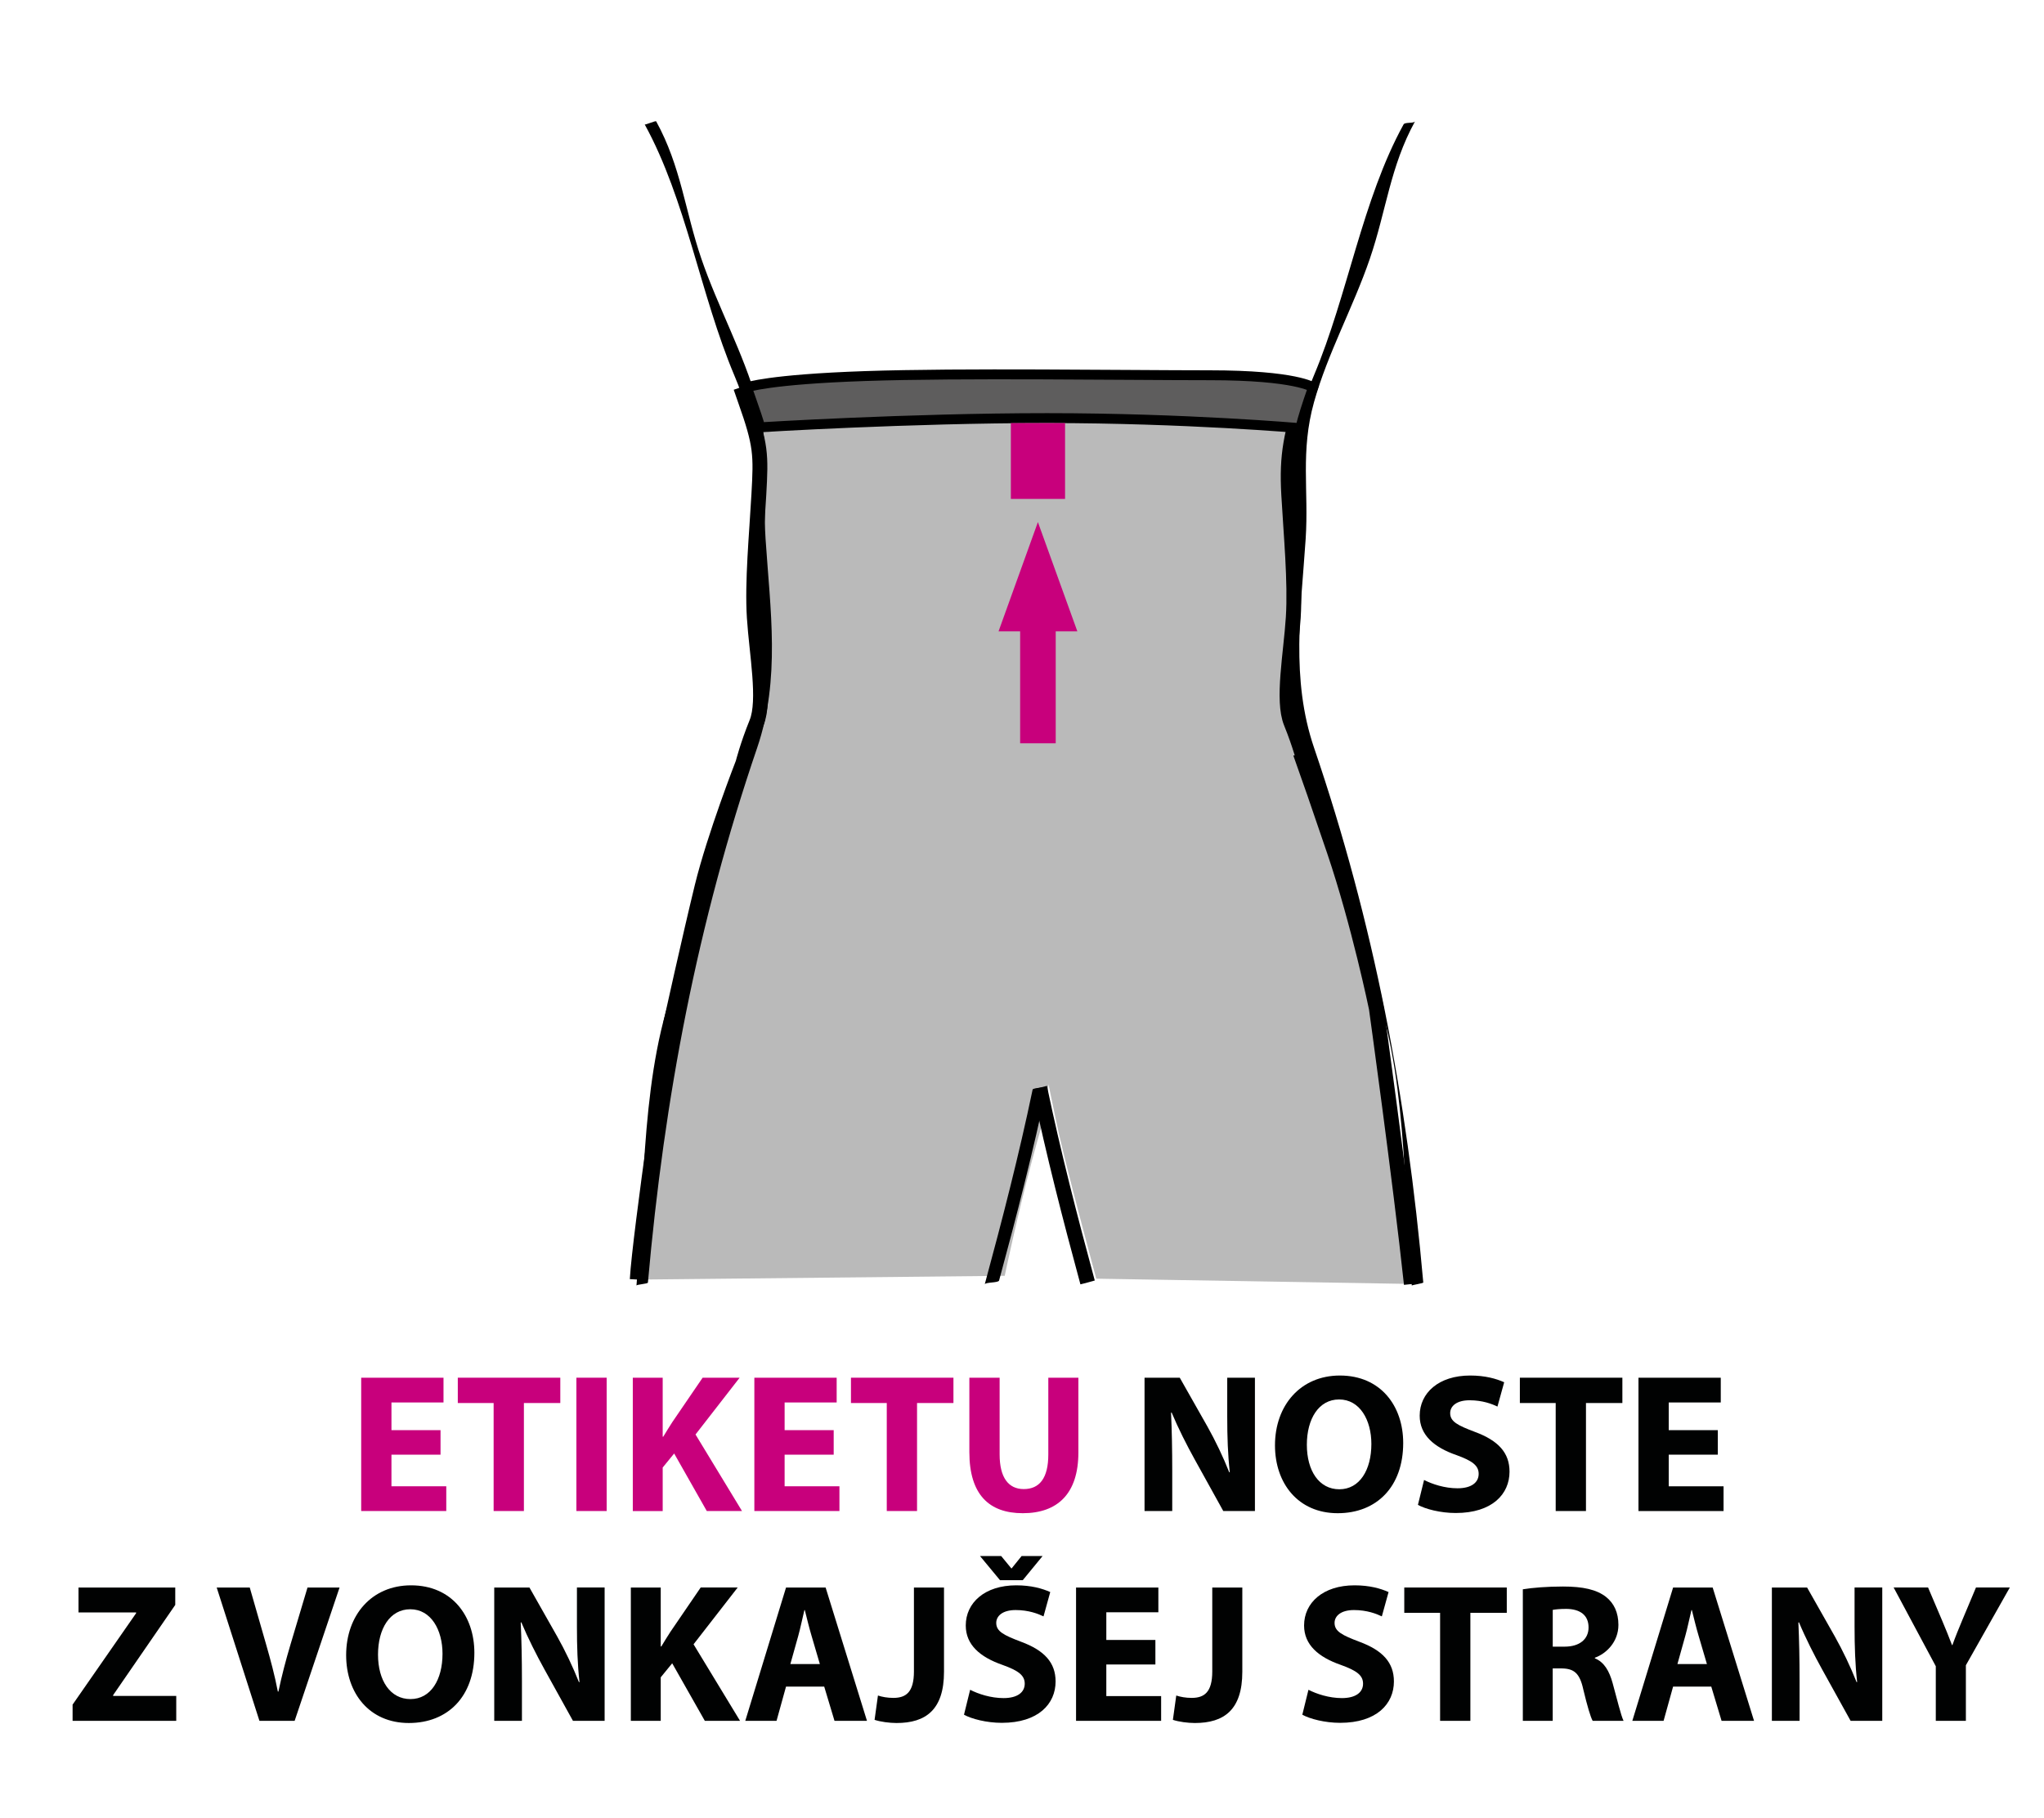 <?xml version="1.0" encoding="utf-8"?>
<!-- Generator: Adobe Illustrator 16.0.0, SVG Export Plug-In . SVG Version: 6.00 Build 0)  -->
<!DOCTYPE svg PUBLIC "-//W3C//DTD SVG 1.1//EN" "http://www.w3.org/Graphics/SVG/1.1/DTD/svg11.dtd">
<svg version="1.1" id="Vrstva_1" xmlns="http://www.w3.org/2000/svg" xmlns:xlink="http://www.w3.org/1999/xlink" x="0px" y="0px"
	 width="103.25px" height="91.856px" viewBox="0 0 103.25 91.856" enable-background="new 0 0 103.25 91.856" xml:space="preserve">
<g>
	<path fill="#C8007C" d="M22.253,73.494h-2.479v1.599h2.769v1.25h-4.298v-6.736h4.158v1.25h-2.629v1.399h2.479V73.494z"/>
	<path fill="#C8007C" d="M24.935,70.885h-1.81v-1.279h5.178v1.279h-1.839v5.457h-1.529V70.885z"/>
	<path fill="#C8007C" d="M30.645,69.606v6.736h-1.529v-6.736H30.645z"/>
	<path fill="#C8007C" d="M31.965,69.606h1.51v2.979h0.029c0.15-0.26,0.311-0.5,0.46-0.74l1.529-2.239h1.869l-2.229,2.869
		l2.349,3.868h-1.779l-1.649-2.908l-0.579,0.709v2.199h-1.51V69.606z"/>
	<path fill="#C8007C" d="M42.113,73.494h-2.479v1.599h2.769v1.25h-4.298v-6.736h4.158v1.25h-2.629v1.399h2.479V73.494z"/>
	<path fill="#C8007C" d="M44.794,70.885h-1.809v-1.279h5.177v1.279h-1.839v5.457h-1.529V70.885z"/>
	<path fill="#C8007C" d="M50.495,69.606v3.878c0,1.159,0.439,1.749,1.219,1.749c0.8,0,1.24-0.56,1.24-1.749v-3.878h1.519v3.778
		c0,2.079-1.049,3.068-2.809,3.068c-1.699,0-2.698-0.939-2.698-3.088v-3.758H50.495z"/>
	<path fill="#010202" d="M57.815,76.342v-6.736h1.779l1.399,2.469c0.399,0.709,0.8,1.549,1.1,2.309h0.029
		c-0.1-0.89-0.13-1.799-0.13-2.809v-1.969h1.399v6.736h-1.599l-1.439-2.599c-0.4-0.72-0.84-1.589-1.17-2.378l-0.029,0.01
		c0.04,0.89,0.06,1.839,0.06,2.938v2.029H57.815z"/>
	<path fill="#010202" d="M70.881,72.904c0,2.208-1.339,3.548-3.308,3.548c-1.999,0-3.169-1.509-3.169-3.428
		c0-2.019,1.29-3.528,3.278-3.528C69.752,69.496,70.881,71.045,70.881,72.904z M66.014,72.994c0,1.319,0.62,2.249,1.64,2.249
		c1.029,0,1.619-0.979,1.619-2.289c0-1.209-0.58-2.249-1.63-2.249C66.614,70.706,66.014,71.685,66.014,72.994z"/>
	<path fill="#010202" d="M71.935,74.773c0.41,0.21,1.039,0.42,1.689,0.42c0.699,0,1.069-0.29,1.069-0.729
		c0-0.42-0.32-0.66-1.13-0.95c-1.119-0.39-1.849-1.009-1.849-1.989c0-1.149,0.959-2.029,2.549-2.029c0.759,0,1.318,0.16,1.719,0.34
		l-0.34,1.229c-0.27-0.13-0.75-0.319-1.409-0.319c-0.66,0-0.979,0.3-0.979,0.649c0,0.43,0.38,0.62,1.249,0.949
		c1.189,0.44,1.749,1.06,1.749,2.009c0,1.129-0.869,2.089-2.719,2.089c-0.77,0-1.528-0.2-1.908-0.41L71.935,74.773z"/>
	<path fill="#010202" d="M78.584,70.885h-1.81v-1.279h5.178v1.279h-1.839v5.457h-1.529V70.885z"/>
	<path fill="#010202" d="M86.773,73.494h-2.479v1.599h2.769v1.25h-4.298v-6.736h4.157v1.25h-2.628v1.399h2.479V73.494z"/>
	<path fill="#010202" d="M3.667,86.123l3.208-4.618v-0.04H3.966v-1.259h4.887v0.879l-3.138,4.558v0.04h3.188v1.259H3.667V86.123z"/>
	<path fill="#010202" d="M13.105,86.942l-2.159-6.736h1.67l0.819,2.849c0.229,0.799,0.439,1.569,0.6,2.409h0.029
		c0.17-0.81,0.38-1.609,0.61-2.379l0.859-2.878h1.619l-2.269,6.736H13.105z"/>
	<path fill="#010202" d="M23.962,83.504c0,2.208-1.34,3.548-3.309,3.548c-1.999,0-3.168-1.509-3.168-3.428
		c0-2.019,1.289-3.528,3.278-3.528C22.833,80.096,23.962,81.646,23.962,83.504z M19.095,83.594c0,1.319,0.619,2.249,1.639,2.249
		c1.029,0,1.619-0.979,1.619-2.289c0-1.209-0.579-2.249-1.629-2.249C19.695,81.306,19.095,82.285,19.095,83.594z"/>
	<path fill="#010202" d="M24.966,86.942v-6.736h1.778l1.399,2.469c0.4,0.709,0.8,1.549,1.1,2.309h0.03
		c-0.101-0.89-0.13-1.799-0.13-2.809v-1.969h1.399v6.736h-1.6l-1.439-2.599c-0.399-0.72-0.839-1.589-1.169-2.378l-0.03,0.01
		c0.04,0.89,0.061,1.839,0.061,2.938v2.029H24.966z"/>
	<path fill="#010202" d="M31.866,80.206h1.51v2.979h0.029c0.15-0.26,0.311-0.5,0.46-0.74l1.529-2.239h1.869l-2.229,2.869
		l2.349,3.868h-1.779l-1.649-2.908l-0.579,0.709v2.199h-1.51V80.206z"/>
	<path fill="#010202" d="M39.705,85.213l-0.479,1.729h-1.579l2.059-6.736h1.999l2.089,6.736h-1.64l-0.52-1.729H39.705z
		 M41.414,84.074l-0.42-1.429c-0.12-0.399-0.239-0.899-0.34-1.299h-0.02c-0.101,0.4-0.2,0.91-0.31,1.299l-0.4,1.429H41.414z"/>
	<path fill="#010202" d="M46.165,80.206h1.52v4.258c0,1.919-0.92,2.588-2.398,2.588c-0.351,0-0.81-0.06-1.109-0.16l0.17-1.229
		c0.209,0.07,0.479,0.12,0.779,0.12c0.64,0,1.039-0.29,1.039-1.339V80.206z"/>
	<path fill="#010202" d="M49.005,85.373c0.41,0.21,1.039,0.42,1.689,0.42c0.699,0,1.069-0.29,1.069-0.729
		c0-0.42-0.32-0.66-1.13-0.95c-1.119-0.39-1.849-1.009-1.849-1.989c0-1.149,0.959-2.029,2.549-2.029c0.759,0,1.318,0.16,1.719,0.34
		l-0.34,1.229c-0.27-0.13-0.75-0.32-1.409-0.32c-0.66,0-0.979,0.3-0.979,0.65c0,0.43,0.38,0.62,1.249,0.95
		c1.189,0.439,1.749,1.059,1.749,2.009c0,1.129-0.869,2.089-2.719,2.089c-0.77,0-1.528-0.2-1.908-0.41L49.005,85.373z
		 M50.514,79.836l-1.009-1.219h1.069l0.51,0.62h0.02l0.5-0.62h1.06l-1,1.219H50.514z"/>
	<path fill="#010202" d="M58.363,84.094h-2.479v1.599h2.769v1.25h-4.298v-6.736h4.158v1.25h-2.629v1.399h2.479V84.094z"/>
	<path fill="#010202" d="M61.235,80.206h1.519v4.258c0,1.919-0.919,2.588-2.398,2.588c-0.35,0-0.81-0.06-1.109-0.16l0.17-1.229
		c0.21,0.07,0.479,0.12,0.779,0.12c0.64,0,1.04-0.29,1.04-1.339V80.206z"/>
	<path fill="#010202" d="M66.095,85.373c0.41,0.21,1.039,0.42,1.689,0.42c0.699,0,1.069-0.29,1.069-0.729
		c0-0.42-0.32-0.66-1.13-0.95c-1.119-0.39-1.849-1.009-1.849-1.989c0-1.149,0.959-2.029,2.549-2.029c0.759,0,1.318,0.16,1.719,0.34
		l-0.34,1.229c-0.27-0.13-0.75-0.32-1.409-0.32c-0.66,0-0.979,0.3-0.979,0.65c0,0.43,0.38,0.62,1.249,0.95
		c1.189,0.439,1.749,1.059,1.749,2.009c0,1.129-0.869,2.089-2.719,2.089c-0.77,0-1.528-0.2-1.908-0.41L66.095,85.373z"/>
	<path fill="#010202" d="M72.745,81.485h-1.81v-1.279h5.178v1.279h-1.839v5.457h-1.529V81.485z"/>
	<path fill="#010202" d="M76.925,80.296c0.489-0.08,1.219-0.14,2.028-0.14c1,0,1.699,0.15,2.179,0.53c0.4,0.32,0.62,0.79,0.62,1.409
		c0,0.859-0.609,1.449-1.189,1.659v0.03c0.47,0.19,0.729,0.64,0.899,1.259c0.21,0.76,0.42,1.639,0.55,1.899h-1.56
		c-0.109-0.19-0.27-0.74-0.47-1.569c-0.18-0.839-0.47-1.069-1.089-1.079h-0.46v2.648h-1.509V80.296z M78.434,83.194h0.6
		c0.76,0,1.21-0.38,1.21-0.969c0-0.62-0.42-0.93-1.12-0.939c-0.369,0-0.579,0.03-0.689,0.05V83.194z"/>
	<path fill="#010202" d="M84.514,85.213l-0.48,1.729h-1.579l2.06-6.736h1.998l2.09,6.736h-1.64l-0.52-1.729H84.514z M86.223,84.074
		l-0.42-1.429c-0.12-0.399-0.24-0.899-0.34-1.299h-0.021c-0.1,0.4-0.199,0.91-0.31,1.299l-0.399,1.429H86.223z"/>
	<path fill="#010202" d="M89.504,86.942v-6.736h1.779l1.399,2.469c0.399,0.709,0.8,1.549,1.1,2.309h0.029
		c-0.1-0.89-0.13-1.799-0.13-2.809v-1.969h1.399v6.736h-1.599l-1.439-2.599c-0.399-0.72-0.84-1.589-1.169-2.378l-0.03,0.01
		c0.04,0.89,0.06,1.839,0.06,2.938v2.029H89.504z"/>
	<path fill="#010202" d="M97.784,86.942v-2.758l-2.129-3.978h1.739l0.689,1.619c0.21,0.49,0.35,0.85,0.52,1.289h0.021
		c0.149-0.419,0.31-0.809,0.51-1.289l0.68-1.619h1.709l-2.219,3.928v2.809H97.784z"/>
</g>
<g>
	<path fill="#BABABA" d="M71.626,64.875c-0.563-5.25-1.77-13.938-1.77-13.938s-0.875-4.25-2.125-7.938
		c-0.845-2.493-1.317-3.84-1.536-4.454h0.038c0,0-0.229-0.903-0.687-2.033c-0.46-1.129,0-3.502,0.114-5.31
		c0.114-1.807-0.114-4.179-0.229-6.212c-0.112-1.998,0.107-3.123,0.874-5.304c0.014-0.039,0.027-0.079,0.041-0.118
		c0,0-0.845-0.611-5.22-0.611S48.586,18.833,43.711,19s-5.961,0.569-5.961,0.569l0.231,0.665c0.802,2.259,0.798,2.724,0.684,4.757
		c-0.113,2.034-0.344,4.405-0.229,6.212c0.115,1.808,0.572,4.181,0.115,5.31c-0.459,1.129-0.688,2.033-0.688,2.033
		s-1.445,3.704-2.07,6.266s-1.563,6.813-1.563,6.813s-1.583,10.771-1.708,13.021l18.23-0.188c0,0,0.625-3,1.375-5.813
		s0.771-2.458,0.771-2.458l0.062-1.417c0,0,0,0,0.417,2s2,7.833,2,7.833L71.626,64.875z"/>
	<path fill="none" stroke="#000000" stroke-width="0.75" stroke-miterlimit="10" d="M37.417,19.569l0.231,0.665
		c0.802,2.259,0.798,2.724,0.684,4.757c-0.113,2.034-0.344,4.405-0.229,6.212c0.115,1.808,0.572,4.181,0.115,5.31
		c-0.459,1.129-0.688,2.033-0.688,2.033s-1.445,3.704-2.07,6.266s-1.563,6.813-1.563,6.813s-1.583,10.771-1.708,13.021"/>
	<path fill="none" stroke="#000000" stroke-width="0.75" stroke-miterlimit="10" d="M71.293,64.875
		c-0.563-5.25-1.77-13.938-1.77-13.938s-0.875-4.25-2.125-7.938c-0.845-2.493-1.317-3.84-1.536-4.454h0.038
		c0,0-0.229-0.903-0.687-2.033c-0.46-1.129,0-3.502,0.114-5.31c0.114-1.807-0.114-4.179-0.229-6.212
		c-0.112-1.998,0.107-3.123,0.874-5.304c0.014-0.039,0.027-0.079,0.041-0.118"/>
	<g>
		<g>
			<g>
				<g>
					<path d="M32.566,6.286c2.089,3.799,2.812,8.606,4.529,12.683c1.041,2.47,1.395,4.817,1.03,7.455
						c-0.463,3.346,0.566,6.652-0.068,10.069c-0.389,2.097-1.468,3.947-1.918,6.022c-0.53,2.438-0.973,4.531-1.897,6.819
						c-1.867,4.62-1.655,10.681-2.092,15.619c0.005-0.064,0.573-0.083,0.579-0.155c0.829-9.365,2.497-18.161,5.518-27.017
						c1.185-3.476,0.661-6.977,0.425-10.545c-0.163-2.459,0.274-4.426-0.423-6.918c-0.691-2.472-1.987-4.811-2.821-7.248
						c-0.828-2.421-1.025-4.654-2.282-6.939C33.121,6.085,32.587,6.324,32.566,6.286L32.566,6.286z"/>
				</g>
			</g>
		</g>
		<g>
			<g>
				<path d="M50.468,64.695c0.884-3.261,1.727-6.525,2.417-9.833c-0.022,0.105-0.701,0.079-0.725,0.194
					c-0.689,3.308-1.533,6.572-2.417,9.833C49.775,64.772,50.434,64.821,50.468,64.695L50.468,64.695z"/>
			</g>
		</g>
		<g>
			<g>
				<g>
					<path d="M71.895,64.797c-0.829-9.365-2.497-18.161-5.517-27.017c-1.185-3.476-0.661-6.977-0.425-10.545
						c0.163-2.459-0.274-4.426,0.423-6.918c0.691-2.471,1.987-4.81,2.821-7.248c0.828-2.421,1.025-4.654,2.282-6.939
						c-0.065,0.118-0.511,0.031-0.579,0.155c-2.09,3.799-2.812,8.606-4.529,12.683c-1.041,2.47-1.396,4.817-1.03,7.455
						c0.463,3.346-0.566,6.652,0.067,10.069c0.389,2.097,1.468,3.947,1.918,6.022c0.53,2.438,0.973,4.531,1.897,6.819
						c1.867,4.62,1.655,10.681,2.092,15.619C71.313,64.923,71.898,64.836,71.895,64.797L71.895,64.797z"/>
				</g>
			</g>
		</g>
		<g>
			<g>
				<path d="M55.301,64.695c-0.884-3.261-1.728-6.525-2.417-9.833c0.001,0.008-0.729,0.175-0.725,0.194
					c0.69,3.308,1.533,6.572,2.417,9.833C54.579,64.895,55.302,64.7,55.301,64.695L55.301,64.695z"/>
			</g>
		</g>
	</g>
	<path fill="#5E5D5D" stroke="#000000" stroke-width="0.5" stroke-miterlimit="10" d="M65.681,21.632
		c0.143-0.576,0.341-1.198,0.604-1.944c0.014-0.039,0.027-0.079,0.041-0.118c0,0-0.845-0.611-5.22-0.611S48.565,18.833,43.69,19
		s-5.961,0.569-5.961,0.569l0.231,0.665c0.191,0.538,0.337,0.975,0.446,1.354c0,0,7.491-0.464,14.491-0.464
		S65.681,21.632,65.681,21.632z"/>
	<g>
		<rect x="51.531" y="30.041" fill-rule="evenodd" clip-rule="evenodd" fill="#C8007C" width="1.797" height="7.512"/>
		<polygon fill-rule="evenodd" clip-rule="evenodd" fill="#C8007C" points="54.421,31.898 50.44,31.898 52.428,26.378 		"/>
	</g>
	<rect x="51.062" y="21.375" fill-rule="evenodd" clip-rule="evenodd" fill="#C8007C" width="2.738" height="3.832"/>
</g>
</svg>
